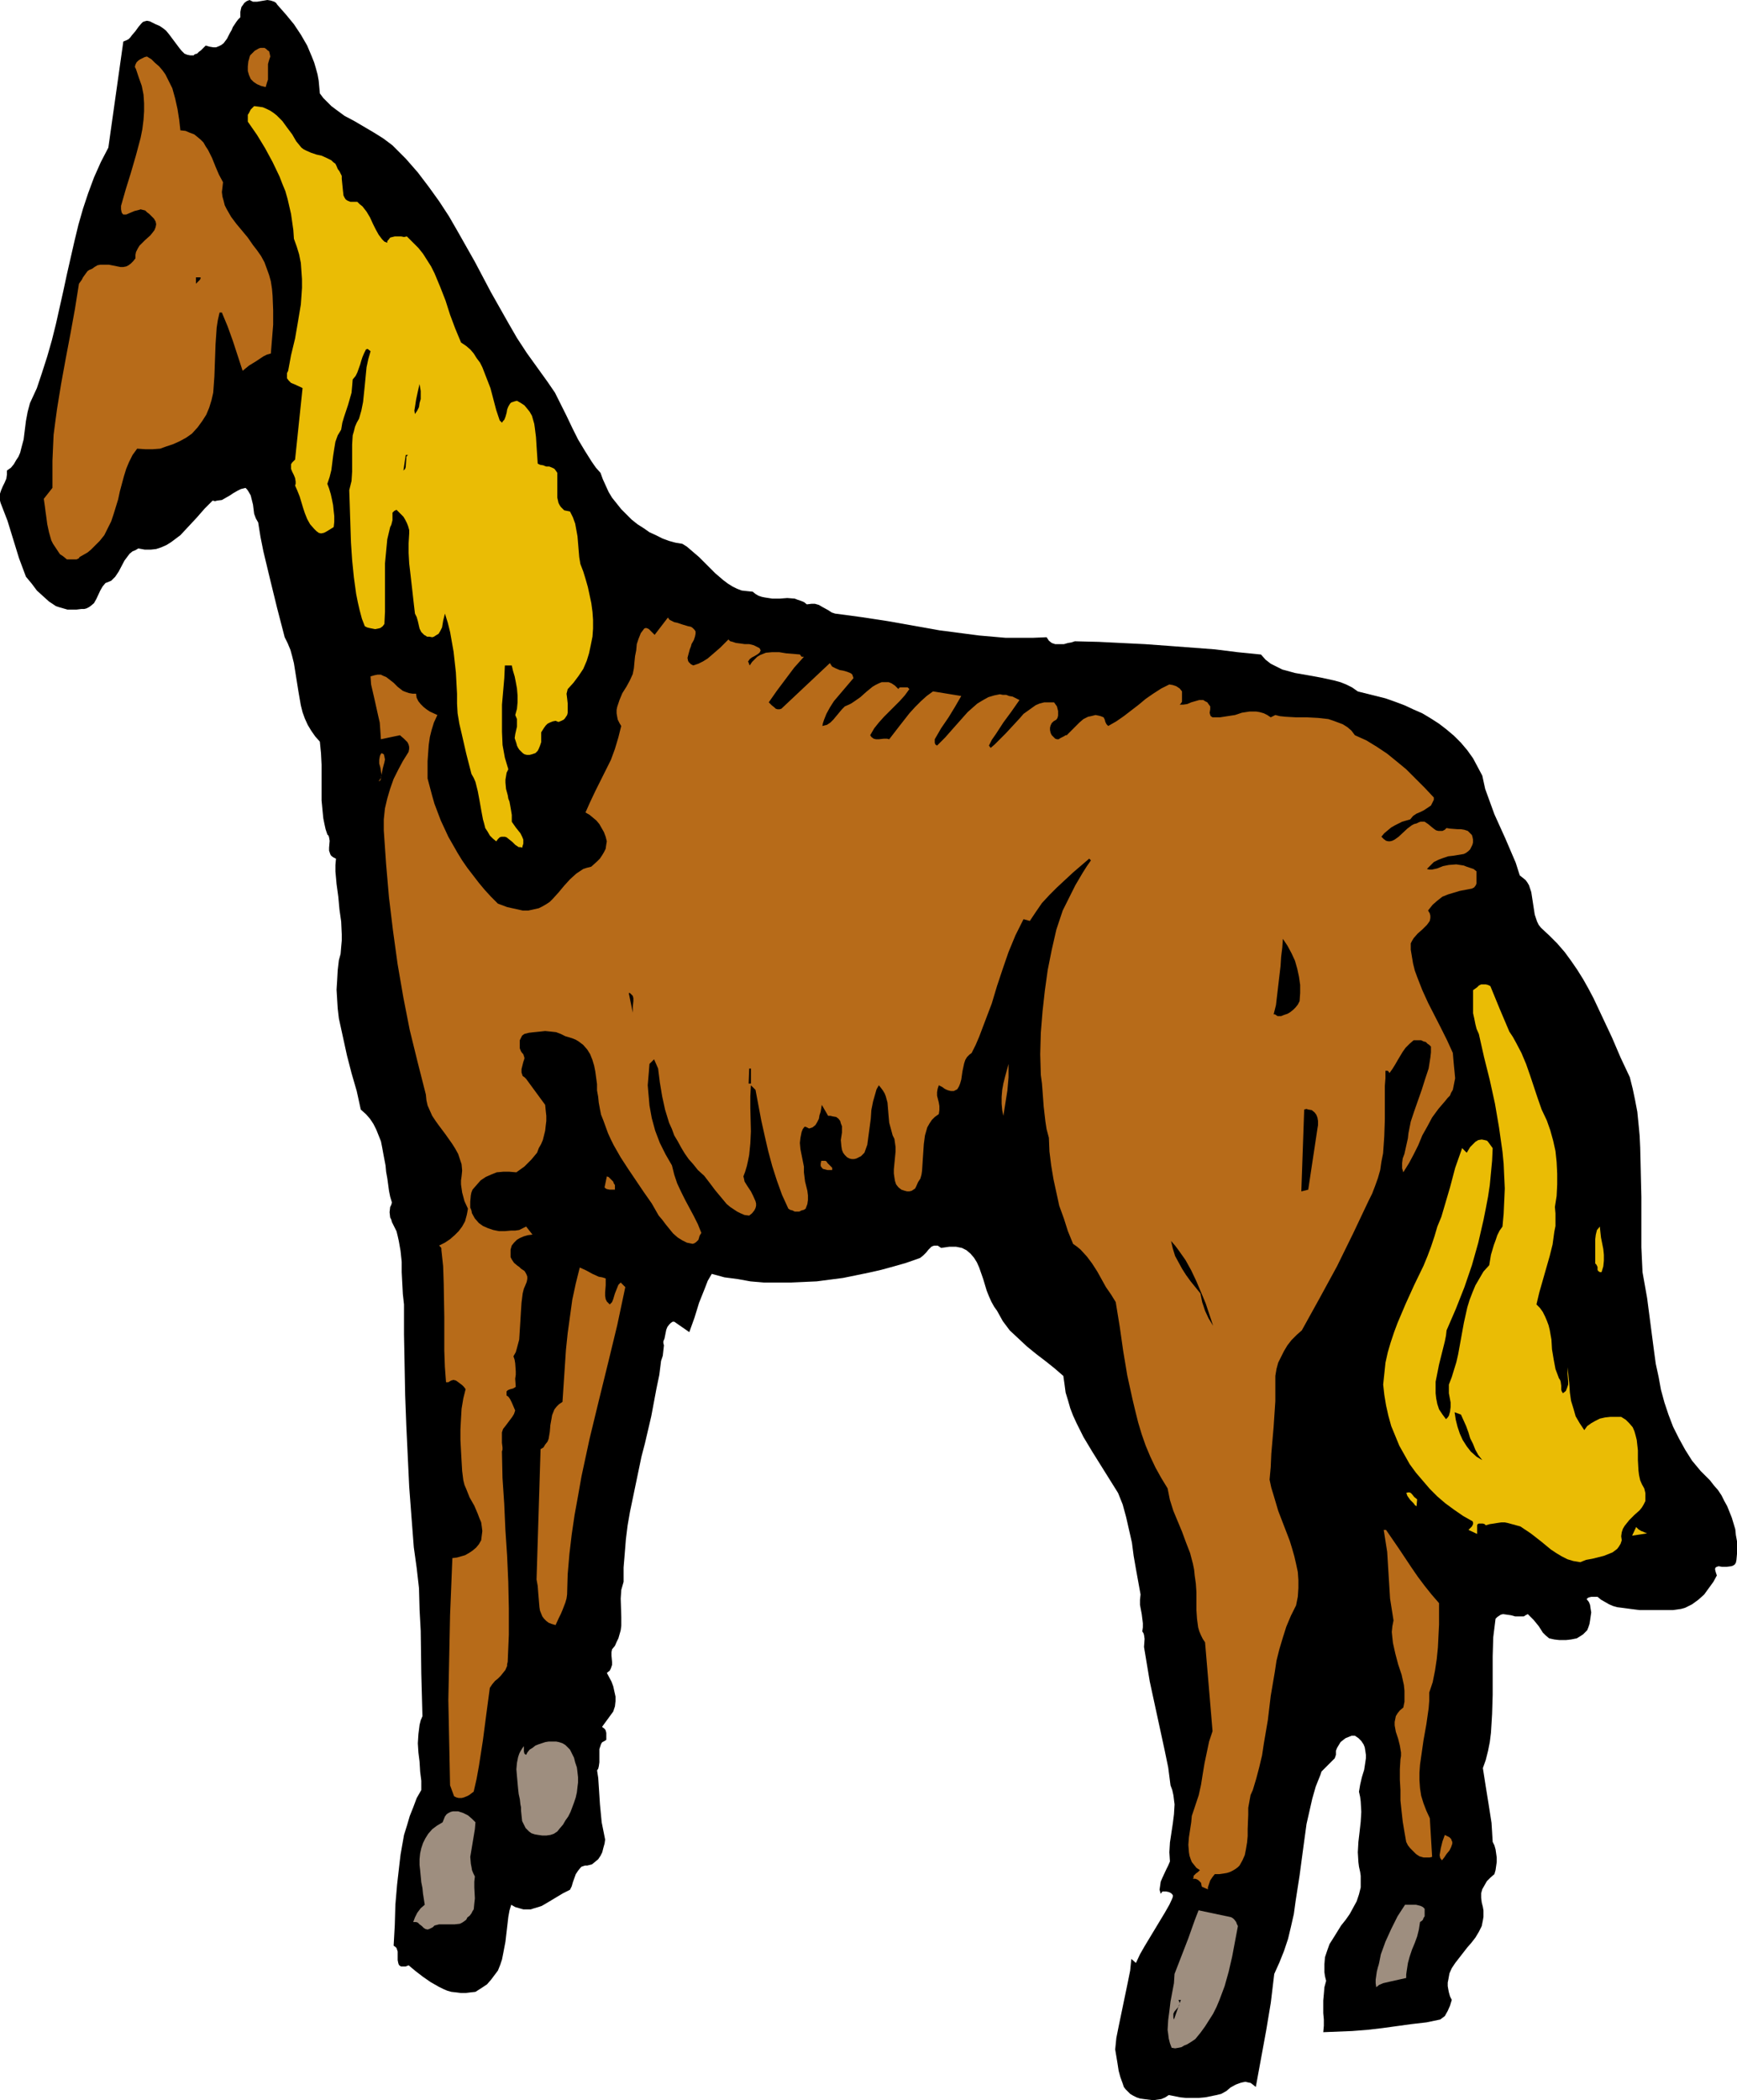<?xml version="1.0" encoding="UTF-8" standalone="no"?>
<svg
   version="1.0"
   width="128.843mm"
   height="155.711mm"
   id="svg31"
   sodipodi:docname="Horse 29.wmf"
   xmlns:inkscape="http://www.inkscape.org/namespaces/inkscape"
   xmlns:sodipodi="http://sodipodi.sourceforge.net/DTD/sodipodi-0.dtd"
   xmlns="http://www.w3.org/2000/svg"
   xmlns:svg="http://www.w3.org/2000/svg">
  <sodipodi:namedview
     id="namedview31"
     pagecolor="#ffffff"
     bordercolor="#000000"
     borderopacity="0.25"
     inkscape:showpageshadow="2"
     inkscape:pageopacity="0.0"
     inkscape:pagecheckerboard="0"
     inkscape:deskcolor="#d1d1d1"
     inkscape:document-units="mm" />
  <defs
     id="defs1">
    <pattern
       id="WMFhbasepattern"
       patternUnits="userSpaceOnUse"
       width="6"
       height="6"
       x="0"
       y="0" />
  </defs>
  <path
     style="fill:#000000;fill-opacity:1;fill-rule:evenodd;stroke:none"
     d="m 77.714,1.293 2.424,2.747 2.262,2.747 1.939,2.909 1.777,3.07 1.293,3.07 0.646,1.616 0.485,1.616 0.485,1.778 0.323,1.778 0.162,1.778 0.162,1.778 0.969,1.293 1.131,1.131 1.131,1.131 1.293,0.97 2.424,1.778 2.747,1.454 5.493,3.232 2.585,1.616 2.585,1.939 1.939,1.939 1.777,1.778 3.393,3.878 3.07,4.04 2.908,4.04 2.747,4.201 2.424,4.201 4.847,8.564 4.524,8.564 4.847,8.564 2.424,4.201 2.747,4.201 2.908,4.04 2.908,4.04 2.1,3.07 1.616,3.232 1.616,3.232 1.616,3.393 1.616,3.232 1.939,3.232 1.939,3.07 1.131,1.616 1.293,1.454 0.646,1.778 0.808,1.778 0.808,1.778 0.969,1.616 1.293,1.616 1.293,1.616 1.454,1.454 1.454,1.454 1.616,1.293 1.777,1.131 1.616,1.131 1.777,0.808 1.939,0.97 1.777,0.646 1.777,0.485 1.939,0.323 1.293,0.808 1.131,0.97 2.262,1.939 2.262,2.262 2.262,2.262 2.262,1.939 1.293,0.97 1.293,0.808 1.293,0.646 1.293,0.485 1.454,0.162 1.616,0.162 0.808,0.646 0.808,0.485 0.969,0.323 0.808,0.162 2.1,0.323 h 2.1 l 2.1,-0.162 2.1,0.162 0.808,0.323 0.969,0.323 0.808,0.323 0.808,0.646 1.293,-0.162 h 0.969 l 1.131,0.323 0.808,0.485 1.777,0.97 0.969,0.646 0.969,0.323 7.271,0.97 7.432,1.131 14.541,2.585 7.432,0.97 3.716,0.485 3.716,0.323 3.716,0.323 h 3.878 3.716 l 3.878,-0.162 0.323,0.485 0.323,0.485 0.808,0.646 0.969,0.323 h 1.131 1.293 l 1.131,-0.323 0.969,-0.162 0.969,-0.323 6.624,0.162 6.463,0.323 6.624,0.323 6.624,0.485 6.463,0.485 6.463,0.485 6.463,0.808 6.463,0.646 1.293,1.454 1.454,1.131 1.616,0.808 1.616,0.808 1.777,0.485 1.777,0.485 3.716,0.646 3.554,0.646 3.716,0.808 1.777,0.485 1.616,0.646 1.616,0.808 1.616,1.131 2.585,0.646 2.585,0.646 2.585,0.646 2.747,0.97 2.585,0.97 2.424,1.131 2.585,1.131 2.424,1.454 2.262,1.454 2.1,1.616 2.1,1.778 1.939,1.939 1.777,2.101 1.616,2.262 1.293,2.424 1.293,2.424 0.808,3.717 1.293,3.555 1.293,3.555 3.07,6.787 1.454,3.393 1.454,3.393 1.131,3.555 0.808,0.646 0.808,0.646 0.485,0.646 0.485,0.808 0.323,0.97 0.323,0.97 0.323,2.101 0.323,2.101 0.323,2.101 0.323,0.97 0.323,0.97 0.485,0.97 0.646,0.808 2.262,2.101 2.262,2.262 2.1,2.424 1.777,2.424 1.777,2.585 1.616,2.585 1.454,2.585 1.454,2.747 2.585,5.494 2.585,5.494 2.424,5.656 2.585,5.494 0.808,3.232 0.646,3.07 0.646,3.393 0.323,3.232 0.323,3.393 0.162,3.393 0.162,6.948 0.162,6.948 v 6.948 7.11 l 0.323,6.948 1.293,7.272 0.969,7.433 0.969,7.433 0.485,3.555 0.808,3.717 0.646,3.555 0.969,3.555 1.131,3.393 1.293,3.393 1.616,3.232 1.777,3.232 1.939,3.07 2.424,2.909 1.293,1.293 1.293,1.293 1.131,1.454 1.131,1.293 0.969,1.454 0.808,1.616 0.808,1.454 0.646,1.616 0.646,1.616 0.485,1.616 0.485,1.616 0.162,1.616 0.323,1.778 v 1.778 1.616 l -0.162,1.778 -0.162,0.808 -0.323,0.485 -0.485,0.323 -0.485,0.162 -1.293,0.162 h -1.293 l -0.969,-0.162 -0.485,0.162 -0.323,0.162 -0.162,0.323 v 0.323 l 0.162,0.646 0.323,0.97 -0.969,1.778 -1.293,1.778 -1.293,1.778 -1.616,1.454 -1.777,1.293 -0.969,0.485 -0.969,0.485 -1.131,0.323 -1.131,0.162 -1.131,0.162 h -1.293 -8.078 l -2.585,-0.323 -2.424,-0.323 -1.293,-0.162 -1.131,-0.323 -1.131,-0.485 -1.131,-0.646 -1.131,-0.646 -0.969,-0.808 h -1.777 l -0.646,0.162 -0.323,0.162 -0.323,0.323 0.646,0.808 0.323,0.808 0.162,1.131 0.162,0.97 -0.162,1.131 -0.162,1.131 -0.162,0.97 -0.323,0.97 -0.323,0.808 -0.646,0.646 -0.485,0.485 -0.485,0.323 -1.293,0.808 -1.616,0.323 -1.454,0.162 h -1.777 l -1.454,-0.162 -1.454,-0.323 -0.969,-0.808 -0.808,-0.808 -1.131,-1.778 -1.454,-1.778 -0.808,-0.808 -0.808,-0.808 -0.646,0.323 -0.485,0.323 h -1.131 -1.293 l -1.131,-0.323 -1.131,-0.162 -1.131,-0.162 -0.646,0.162 -0.485,0.323 -0.485,0.323 -0.485,0.485 -0.323,2.585 -0.323,2.585 -0.162,5.333 v 10.827 l -0.162,5.332 -0.162,2.747 -0.162,2.585 -0.323,2.585 -0.485,2.424 -0.646,2.585 -0.808,2.262 0.808,5.171 0.808,5.009 0.808,5.171 0.162,2.585 0.162,2.747 0.485,0.97 0.323,1.131 0.162,1.131 0.162,1.131 v 1.293 l -0.162,1.131 -0.162,1.131 -0.323,1.131 -1.131,0.97 -0.969,0.97 -0.646,1.131 -0.646,1.131 -0.323,1.131 v 1.293 l 0.162,1.293 0.323,1.293 0.162,0.97 v 0.97 0.808 l -0.162,0.97 -0.323,1.616 -0.808,1.616 -0.969,1.616 -1.131,1.454 -1.131,1.293 -1.131,1.454 -1.131,1.454 -1.131,1.454 -0.969,1.454 -0.646,1.454 -0.323,1.778 -0.162,0.808 v 0.97 l 0.162,0.97 0.162,0.808 0.323,1.131 0.485,0.97 -0.485,1.616 -0.646,1.454 -0.808,1.454 -0.646,0.485 -0.646,0.485 -3.878,0.808 -4.201,0.485 -8.24,1.131 -4.201,0.485 -4.201,0.323 -4.039,0.162 -4.039,0.162 0.162,-1.778 v -1.778 l -0.162,-1.778 v -3.555 l 0.162,-1.778 0.162,-1.939 0.485,-1.778 -0.323,-1.293 -0.162,-1.131 v -1.131 -1.131 l 0.162,-1.939 0.646,-1.939 0.646,-1.778 1.131,-1.778 2.1,-3.393 1.293,-1.616 1.131,-1.616 0.969,-1.778 0.969,-1.778 0.646,-1.939 0.485,-1.939 v -0.97 -1.131 -1.131 l -0.162,-1.131 -0.323,-1.454 -0.162,-1.293 -0.162,-2.747 0.162,-2.909 0.323,-2.747 0.323,-2.909 0.162,-2.747 -0.162,-2.909 -0.162,-1.293 -0.323,-1.454 0.162,-0.97 0.162,-0.97 0.485,-2.101 0.646,-2.101 0.323,-2.101 0.162,-1.131 v -0.97 l -0.162,-1.131 -0.162,-0.97 -0.323,-0.808 -0.646,-0.97 -0.808,-0.808 -0.969,-0.646 h -0.969 l -0.808,0.323 -0.808,0.323 -0.646,0.485 -0.808,0.646 -0.485,0.808 -0.485,0.808 -0.323,0.808 v 0.485 0.646 l -0.323,0.97 -0.646,0.646 -0.808,0.808 -0.808,0.808 -0.646,0.646 -0.808,0.808 -0.323,0.97 -1.293,3.232 -0.969,3.393 -0.808,3.555 -0.808,3.555 -0.969,7.11 -0.969,7.272 -1.131,7.272 -0.485,3.555 -0.808,3.555 -0.808,3.393 -1.131,3.393 -1.293,3.232 -1.454,3.232 -0.485,4.04 -0.485,4.04 -1.293,7.756 -1.454,7.918 -1.454,7.918 -0.808,-0.646 -0.646,-0.485 -0.808,-0.162 -0.646,-0.162 -0.808,0.162 -0.646,0.162 -1.293,0.485 -1.454,0.808 -1.131,0.97 -1.454,0.808 -0.646,0.162 -0.646,0.162 -1.616,0.323 -1.616,0.323 -1.777,0.162 h -3.554 l -1.616,-0.162 -1.616,-0.323 -1.616,-0.323 -0.969,0.646 -1.131,0.485 -1.131,0.162 -1.131,0.162 -1.293,-0.162 -1.293,-0.162 -1.131,-0.162 -0.969,-0.323 -0.969,-0.485 -0.808,-0.485 -0.646,-0.646 -0.646,-0.646 -0.485,-0.646 -0.323,-0.97 -0.646,-1.778 -0.485,-1.778 -0.323,-2.101 -0.646,-3.878 0.323,-3.232 0.646,-3.232 2.585,-12.443 0.646,-3.232 0.323,-3.232 1.293,1.131 1.131,-2.424 1.293,-2.262 5.655,-9.372 1.293,-2.262 1.131,-2.424 -0.323,-0.485 -0.323,-0.323 -0.646,-0.323 -0.808,-0.162 h -0.969 l -0.485,0.646 -0.323,-1.131 0.162,-1.131 0.162,-1.131 0.485,-1.131 1.131,-2.424 0.485,-0.97 0.485,-1.131 -0.162,-2.585 0.162,-2.747 0.808,-5.332 0.323,-2.585 0.162,-2.747 -0.162,-1.293 -0.162,-1.293 -0.323,-1.454 -0.485,-1.293 -0.646,-5.009 -0.969,-4.686 -2.1,-9.695 -2.1,-9.695 -0.808,-4.848 -0.808,-4.848 0.162,-2.262 -0.162,-1.131 -0.162,-0.485 -0.323,-0.485 0.162,-1.131 V 454.879 l -0.323,-2.585 -0.485,-2.585 v -1.454 l 0.162,-1.454 -0.646,-3.555 -0.646,-3.555 -0.646,-3.717 -0.485,-3.717 -0.808,-3.555 -0.808,-3.555 -0.969,-3.555 -1.293,-3.232 -2.424,-3.878 -2.424,-3.878 -2.424,-3.878 -2.424,-4.04 -1.939,-3.878 -0.969,-2.101 -0.808,-2.101 -0.646,-2.262 -0.646,-2.101 -0.323,-2.424 -0.323,-2.262 -2.424,-2.101 -2.424,-1.939 -2.747,-2.101 -2.585,-2.101 -2.424,-2.262 -2.424,-2.262 -0.969,-1.293 -0.969,-1.293 -0.808,-1.454 -0.808,-1.454 -0.808,-1.131 -0.808,-1.454 -0.646,-1.454 -0.646,-1.616 -0.969,-3.232 -1.131,-3.232 -0.646,-1.454 -0.808,-1.293 -0.969,-1.131 -1.131,-0.97 -0.646,-0.323 -0.646,-0.323 -0.808,-0.162 -0.808,-0.162 h -0.969 -0.969 l -1.131,0.162 -1.131,0.162 -0.485,-0.323 -0.485,-0.323 h -0.485 -0.485 l -0.485,0.162 -0.323,0.162 -0.808,0.808 -0.646,0.808 -0.808,0.808 -0.808,0.646 -0.323,0.162 -0.485,0.162 -3.231,1.131 -3.393,0.97 -3.554,0.97 -3.555,0.808 -7.109,1.454 -3.716,0.485 -3.716,0.485 -3.716,0.162 -3.716,0.162 h -3.716 -3.716 l -3.716,-0.323 -3.555,-0.646 -3.716,-0.485 -3.554,-0.97 -1.131,1.939 -0.808,2.101 -1.616,4.04 -1.293,4.201 -1.454,4.04 -4.201,-2.909 h -0.485 l -0.485,0.323 -0.485,0.485 -0.485,0.646 -0.323,0.808 -0.162,0.808 -0.323,1.616 -0.323,0.808 v 0.485 l 0.162,0.646 -0.162,1.454 -0.162,1.454 -0.485,1.454 -0.485,3.878 -0.808,3.878 -1.454,7.756 -1.777,7.595 -0.969,3.717 -0.808,3.878 -1.616,7.756 -0.808,3.878 -0.646,3.717 -0.485,3.878 -0.323,4.04 -0.323,3.878 v 4.04 l -0.323,1.131 -0.323,1.131 -0.162,2.424 0.162,5.171 v 2.424 l -0.162,1.293 -0.323,1.131 -0.323,1.131 -0.485,0.97 -0.485,1.131 -0.808,0.97 -0.162,0.808 v 0.97 l 0.162,1.778 v 0.808 l -0.323,0.97 -0.323,0.646 -0.808,0.646 1.293,2.424 0.485,1.293 0.323,1.454 0.323,1.454 v 1.293 l -0.162,1.454 -0.485,1.454 -3.07,4.201 v 0.162 l 0.485,0.323 0.323,0.323 0.162,0.323 0.162,0.646 v 0.97 0.97 l -0.485,0.323 -0.646,0.323 -0.323,0.485 -0.162,0.485 -0.323,0.97 v 1.293 1.293 1.131 l -0.162,1.131 -0.162,0.646 -0.323,0.485 0.323,2.101 0.162,2.424 0.323,5.009 0.485,5.009 0.485,2.424 0.485,2.424 -0.162,1.131 -0.323,1.131 -0.323,1.293 -0.485,0.97 -0.646,0.97 -0.969,0.808 -0.808,0.646 -1.293,0.323 h -0.646 l -0.485,0.162 -0.485,0.162 -0.323,0.323 -0.646,0.808 -0.646,0.97 -0.808,2.262 -0.323,1.131 -0.485,0.97 -1.939,0.97 -4.039,2.424 -1.939,1.131 -0.969,0.323 -1.131,0.323 -0.969,0.323 h -1.131 -0.969 l -1.131,-0.323 -1.131,-0.323 -1.131,-0.646 -0.485,1.616 -0.323,1.778 -0.808,6.948 -0.646,3.393 -0.323,1.616 -0.485,1.454 -0.646,1.616 -0.969,1.293 -0.969,1.293 -1.131,1.293 -1.454,0.97 -1.777,1.131 -1.454,0.162 -1.293,0.162 h -1.293 l -1.293,-0.162 -1.454,-0.162 -1.131,-0.323 -1.131,-0.485 -1.293,-0.646 -2.262,-1.293 -2.1,-1.454 -2.1,-1.616 -1.939,-1.616 -0.808,0.323 h -0.808 -0.485 l -0.323,-0.162 -0.323,-0.323 -0.162,-0.485 -0.162,-0.808 v -1.293 -1.131 l -0.162,-0.485 -0.162,-0.485 -0.323,-0.323 -0.485,-0.323 0.323,-5.817 0.162,-5.656 0.485,-5.656 0.646,-5.656 0.323,-2.747 0.485,-2.747 0.485,-2.747 0.808,-2.585 0.808,-2.747 0.969,-2.424 0.969,-2.585 1.293,-2.262 v -2.585 l -0.323,-2.585 -0.162,-2.747 -0.323,-2.585 -0.162,-2.585 0.162,-2.585 0.162,-1.293 0.162,-1.293 0.323,-1.293 0.485,-1.131 -0.162,-5.979 -0.162,-5.979 -0.162,-11.958 -0.323,-5.979 -0.162,-5.979 -0.646,-5.656 -0.808,-5.817 -0.646,-8.403 -0.646,-8.564 -0.808,-17.129 -0.323,-8.564 -0.162,-8.564 -0.162,-8.403 v -8.403 l -0.323,-2.909 -0.162,-3.07 -0.162,-3.07 v -2.909 l -0.323,-3.07 -0.485,-2.747 -0.323,-1.454 -0.323,-1.293 -0.646,-1.293 -0.646,-1.293 -0.162,-0.646 -0.323,-0.646 -0.162,-1.454 0.162,-1.454 0.323,-0.646 0.162,-0.646 -0.485,-1.616 -0.323,-1.616 -0.485,-3.555 -0.323,-1.778 -0.162,-1.778 -0.646,-3.393 -0.323,-1.778 -0.323,-1.616 -0.646,-1.616 -0.646,-1.616 -0.808,-1.616 -0.969,-1.454 -1.131,-1.293 -1.454,-1.293 -1.131,-5.171 -1.454,-5.009 -1.293,-5.009 -1.131,-5.171 -1.131,-5.171 -0.323,-2.747 -0.162,-2.585 -0.162,-2.747 0.162,-2.585 0.162,-2.909 0.323,-2.747 0.485,-1.778 0.162,-1.939 0.162,-1.778 v -1.778 l -0.162,-3.555 -0.485,-3.393 -0.162,-1.778 -0.162,-1.778 -0.485,-3.555 -0.323,-3.555 v -1.778 l 0.162,-1.778 -0.646,-0.323 -0.485,-0.323 -0.323,-0.323 -0.162,-0.323 -0.323,-0.97 v -0.808 l 0.162,-1.939 -0.162,-0.97 -0.162,-0.485 -0.323,-0.323 -0.485,-1.454 -0.323,-1.454 -0.323,-1.616 -0.162,-1.616 -0.323,-3.393 v -3.232 -3.393 -3.393 l -0.162,-3.232 -0.323,-3.232 -1.293,-1.454 -1.131,-1.616 -0.969,-1.616 -0.808,-1.778 -0.646,-1.778 -0.485,-1.939 -0.646,-3.717 -0.646,-4.04 -0.646,-4.04 -0.485,-1.939 -0.485,-1.778 -0.808,-1.939 -0.808,-1.616 -2.1,-8.08 -1.939,-7.918 -1.939,-8.08 -0.808,-4.04 -0.646,-4.04 -0.646,-1.131 -0.485,-1.293 -0.323,-2.585 -0.323,-1.293 -0.323,-1.293 -0.646,-1.131 -0.323,-0.485 -0.485,-0.485 -1.293,0.323 -0.969,0.485 -1.131,0.646 -0.969,0.646 -1.131,0.646 -1.131,0.646 -1.293,0.162 -0.646,0.162 -0.646,-0.162 -2.262,2.262 -2.262,2.585 -2.262,2.424 -2.262,2.424 -1.293,0.97 -1.293,0.97 -1.293,0.808 -1.454,0.646 -1.454,0.485 -1.454,0.162 h -1.777 l -1.777,-0.323 -0.808,0.485 -0.808,0.323 -0.808,0.646 -0.485,0.646 -0.969,1.293 -1.616,3.07 -0.969,1.454 -0.485,0.485 -0.646,0.646 -0.808,0.323 -0.808,0.323 -0.808,0.97 -0.646,1.131 -1.131,2.424 -0.646,1.131 -0.969,0.808 -0.485,0.323 -0.646,0.323 -0.646,0.162 h -0.808 l -1.293,0.162 h -1.454 -1.131 l -1.131,-0.323 -1.131,-0.323 -0.969,-0.323 -0.969,-0.646 -0.969,-0.646 -1.616,-1.454 -1.777,-1.616 -1.454,-1.939 -1.616,-1.939 L 5.332,156.42 2.1,145.917 0.162,140.907 0,140.261 v -0.646 -1.293 l 0.323,-0.97 0.485,-1.131 0.485,-0.97 0.485,-1.131 0.162,-1.131 v -1.131 l 1.131,-0.808 0.808,-0.97 0.646,-1.131 0.646,-0.97 0.485,-1.131 0.323,-1.293 0.646,-2.424 0.323,-2.585 0.323,-2.585 0.485,-2.585 0.646,-2.424 1.939,-4.201 1.454,-4.363 1.454,-4.525 1.293,-4.525 1.131,-4.525 2.1,-9.372 0.969,-4.525 2.1,-9.211 1.131,-4.686 1.293,-4.525 1.454,-4.363 1.616,-4.363 1.939,-4.363 2.1,-4.04 2.1,-14.866 2.1,-14.866 0.808,-0.323 0.646,-0.323 0.485,-0.485 0.485,-0.646 0.969,-1.131 0.808,-1.131 0.808,-0.97 0.485,-0.485 0.485,-0.162 0.646,-0.162 0.808,0.162 0.646,0.323 0.969,0.485 1.131,0.485 0.969,0.646 0.808,0.646 0.808,0.97 1.454,1.939 1.454,1.939 0.646,0.808 0.808,0.808 0.808,0.323 0.808,0.162 h 0.969 l 0.323,-0.323 0.646,-0.162 0.485,-0.485 0.646,-0.485 0.646,-0.646 0.646,-0.646 1.131,0.323 0.969,0.162 h 0.808 l 0.808,-0.323 0.646,-0.323 0.646,-0.485 0.485,-0.646 0.485,-0.646 L 64.466,9.211 64.95,8.403 65.274,7.595 66.243,6.14 66.728,5.494 67.374,4.848 V 4.04 3.393 L 67.536,2.585 67.697,1.939 68.182,1.293 68.505,0.808 69.151,0.323 69.959,0 l 0.969,0.485 h 1.131 L 73.998,0.162 74.968,0 l 0.969,0.162 0.969,0.323 0.485,0.323 z"
     id="path1" />
  <path
     style="fill:#b76b19;fill-opacity:1;fill-rule:evenodd;stroke:none"
     d="m 75.776,15.836 -0.323,0.97 -0.323,1.131 v 4.363 l -0.323,0.97 -0.323,1.131 -1.293,-0.323 -1.131,-0.485 -0.969,-0.646 -0.808,-0.808 -0.485,-1.131 -0.323,-1.131 v -1.293 l 0.162,-1.454 0.162,-0.485 0.162,-0.646 0.162,-0.485 0.485,-0.485 0.808,-0.808 1.131,-0.646 0.485,-0.162 h 0.646 0.485 l 0.485,0.323 0.323,0.323 0.485,0.323 0.162,0.646 z"
     id="path2" />
  <path
     style="fill:#b76b19;fill-opacity:1;fill-rule:evenodd;stroke:none"
     d="m 50.571,36.52 1.454,0.162 1.131,0.485 1.293,0.485 0.808,0.646 0.969,0.808 0.808,0.808 0.646,1.131 0.646,0.97 1.131,2.262 0.969,2.424 0.969,2.262 1.131,2.101 -0.162,1.454 -0.162,1.293 0.162,1.293 0.323,1.131 0.323,1.293 0.485,0.97 1.293,2.262 1.454,1.939 3.231,3.878 1.454,2.101 1.131,1.454 1.131,1.616 0.969,1.778 0.646,1.778 0.646,1.778 0.485,1.778 0.323,2.101 0.162,1.939 0.162,4.04 V 90.976 l -0.323,4.04 -0.323,4.04 -1.131,0.323 -0.969,0.485 -1.939,1.293 -2.1,1.293 -1.777,1.454 -2.747,-8.403 -1.454,-4.04 -1.616,-3.878 h -0.646 l -0.485,2.101 -0.323,2.101 -0.323,4.686 -0.162,4.525 -0.162,4.525 -0.162,2.262 -0.162,2.262 -0.485,2.101 -0.646,2.101 -0.808,1.939 -1.131,1.778 -1.293,1.778 -1.616,1.778 -1.616,1.131 -1.777,0.97 -1.777,0.808 -1.939,0.646 -1.777,0.646 -2.1,0.162 h -2.1 l -2.262,-0.162 -1.293,1.778 -0.969,1.939 -0.808,1.939 -0.646,2.101 -1.131,4.201 -0.485,2.262 -0.646,2.101 -0.646,2.101 -0.646,1.939 -0.969,1.939 -0.969,1.939 -1.293,1.616 -1.616,1.616 -0.808,0.808 -0.969,0.808 -1.131,0.646 -1.131,0.646 -0.162,0.323 -0.323,0.162 -0.323,0.162 h -0.485 -1.293 -0.969 l -0.969,-0.808 -0.969,-0.646 -0.646,-0.97 -0.646,-0.97 -0.646,-0.97 -0.485,-0.97 -0.646,-2.262 -0.485,-2.262 -0.323,-2.424 -0.162,-1.131 -0.162,-1.293 -0.323,-2.262 2.424,-3.07 v -3.878 -3.717 l 0.162,-3.717 0.162,-3.555 0.485,-3.717 0.485,-3.555 1.131,-6.948 1.293,-7.11 0.646,-3.393 0.646,-3.393 1.293,-7.11 1.131,-7.11 0.808,-1.131 0.323,-0.646 0.808,-1.131 0.485,-0.646 0.485,-0.323 0.808,-0.323 0.646,-0.485 0.808,-0.485 0.808,-0.162 h 0.808 1.616 l 1.616,0.323 1.616,0.323 h 0.808 l 0.808,-0.162 0.646,-0.323 0.646,-0.485 0.646,-0.646 0.646,-0.808 v -0.97 l 0.162,-0.808 0.485,-0.97 0.485,-0.808 1.454,-1.454 1.616,-1.454 0.646,-0.808 0.485,-0.646 0.323,-0.808 0.162,-0.808 -0.162,-0.808 -0.485,-0.808 -0.323,-0.323 -0.485,-0.485 -0.485,-0.485 -0.646,-0.485 -0.485,-0.485 -0.646,-0.162 -0.646,-0.162 -0.485,0.162 -1.293,0.323 -1.131,0.485 -1.131,0.485 H 35.06 34.576 L 34.252,59.789 34.091,59.466 33.929,58.658 v -0.97 l 1.293,-4.525 1.454,-4.686 1.454,-5.009 1.293,-4.848 0.485,-2.424 0.323,-2.585 0.162,-2.424 V 28.925 l -0.162,-2.424 -0.485,-2.424 -0.808,-2.262 -0.808,-2.424 -0.323,-0.646 0.162,-0.646 0.323,-0.646 0.485,-0.485 0.485,-0.323 0.646,-0.323 0.646,-0.323 0.646,-0.162 1.293,0.808 0.969,0.97 1.131,0.97 0.969,1.131 0.808,1.131 0.646,1.293 0.646,1.293 0.646,1.293 0.808,2.909 0.646,2.909 0.485,3.07 0.323,2.909 z"
     id="path3" />
  <path
     style="fill:#eabc05;fill-opacity:1;fill-rule:evenodd;stroke:none"
     d="m 84.5,41.367 0.646,0.485 0.646,0.323 1.454,0.646 1.454,0.485 1.454,0.323 1.454,0.646 1.293,0.646 0.485,0.485 0.646,0.485 0.323,0.646 0.323,0.808 0.485,0.646 0.323,0.646 0.323,0.646 v 0.808 l 0.162,1.616 0.162,1.616 0.162,1.454 0.323,0.646 0.323,0.485 0.485,0.323 0.808,0.323 h 0.808 1.131 l 0.646,0.646 0.808,0.646 1.131,1.454 0.969,1.616 0.808,1.778 0.808,1.616 0.808,1.454 0.969,1.293 0.646,0.646 0.808,0.323 v -0.485 l 0.323,-0.323 0.485,-0.646 0.646,-0.162 0.646,-0.162 h 1.777 l 0.808,0.162 0.808,-0.162 1.616,1.616 1.616,1.616 1.293,1.616 1.131,1.778 1.131,1.778 0.969,1.939 1.616,3.878 1.454,3.717 1.293,4.04 1.454,3.878 1.616,3.878 1.454,0.97 1.131,0.97 0.969,1.131 0.808,1.293 0.969,1.293 0.646,1.293 1.131,2.909 1.131,2.909 0.808,3.07 0.808,3.07 0.969,2.909 0.646,0.646 0.323,-0.485 0.323,-0.323 0.323,-0.808 0.323,-1.131 0.162,-0.97 0.323,-0.808 0.485,-0.808 0.323,-0.323 0.485,-0.162 0.485,-0.162 0.646,-0.162 1.131,0.646 0.969,0.646 0.808,0.97 0.646,0.808 0.646,1.131 0.323,1.131 0.323,1.131 0.162,1.131 0.323,2.585 0.162,2.585 0.162,2.424 0.162,2.424 0.646,0.323 0.969,0.162 0.323,0.162 0.485,0.162 h 0.808 l 0.808,0.323 0.646,0.323 0.485,0.646 0.323,0.485 v 0.485 1.616 3.232 1.616 l 0.323,1.454 0.323,0.646 0.323,0.485 0.485,0.485 0.485,0.485 0.808,0.162 0.808,0.162 0.808,1.616 0.646,1.778 0.323,1.778 0.323,1.778 0.162,1.939 0.162,1.939 0.162,1.939 0.323,1.939 0.808,2.101 0.646,2.101 0.646,2.262 0.485,2.262 0.485,2.262 0.323,2.424 0.162,2.262 v 2.424 l -0.162,2.262 -0.485,2.424 -0.485,2.262 -0.646,2.101 -0.969,2.262 -1.293,1.939 -1.454,1.939 -1.616,1.778 -0.323,1.293 0.162,1.293 0.162,1.454 v 1.293 1.293 l -0.162,0.646 -0.323,0.485 -0.323,0.485 -0.323,0.323 -0.646,0.323 -0.808,0.323 -0.808,-0.323 -0.808,0.162 -0.808,0.323 -0.646,0.323 -0.485,0.485 -0.485,0.646 -0.808,1.293 v 1.939 0.808 l -0.323,0.97 -0.323,0.808 -0.323,0.646 -0.646,0.646 -0.969,0.323 -0.646,0.162 h -0.808 l -0.646,-0.162 -0.485,-0.323 -0.485,-0.485 -0.485,-0.485 -0.323,-0.485 -0.323,-0.646 -0.162,-0.646 -0.162,-0.485 -0.323,-0.97 0.162,-1.131 0.485,-2.101 v -0.97 -1.131 l -0.485,-1.131 0.485,-1.778 0.162,-1.778 v -1.939 l -0.162,-1.939 -0.323,-1.778 -0.323,-1.616 -0.485,-1.616 -0.323,-1.454 h -1.939 l -0.162,3.555 -0.646,7.433 v 3.878 3.717 l 0.162,3.717 0.323,1.778 0.323,1.778 0.485,1.616 0.485,1.616 -0.485,0.97 -0.162,0.97 -0.162,0.97 v 0.808 l 0.162,1.778 0.485,1.778 0.162,0.97 0.323,0.808 0.323,1.778 0.323,1.939 v 1.939 l 1.131,1.616 1.293,1.616 0.485,0.97 0.323,0.808 v 1.131 l -0.162,0.485 -0.162,0.646 -0.485,-0.162 h -0.485 l -0.969,-0.646 -0.808,-0.808 -0.808,-0.646 -0.808,-0.646 -0.485,-0.162 h -0.485 -0.485 l -0.485,0.162 -0.485,0.485 -0.485,0.646 -0.969,-0.808 -0.808,-0.808 -0.646,-1.131 -0.646,-0.97 -0.323,-1.293 -0.323,-1.131 -0.485,-2.585 -0.485,-2.747 -0.485,-2.585 -0.323,-1.293 -0.323,-1.293 -0.485,-1.131 -0.646,-1.131 -1.454,-5.656 -1.293,-5.656 -0.646,-2.747 -0.485,-2.909 -0.162,-2.747 v -2.747 l -0.323,-5.979 -0.323,-2.909 -0.323,-2.909 -0.485,-2.747 -0.485,-2.747 -0.646,-2.585 -0.808,-2.585 -0.485,1.939 -0.323,1.939 -0.485,0.97 -0.485,0.808 -0.808,0.485 -0.485,0.323 -0.485,0.162 -0.808,-0.162 h -0.646 l -0.485,-0.323 -0.323,-0.162 -0.808,-0.808 -0.485,-0.97 -0.485,-2.101 -0.323,-1.131 -0.485,-0.97 -0.323,-2.747 -0.323,-2.909 -0.646,-5.656 -0.323,-2.747 -0.162,-2.909 v -2.747 l 0.162,-2.747 v -0.97 l -0.323,-1.131 -0.323,-0.808 -0.485,-0.97 -0.485,-0.808 -0.646,-0.646 -1.293,-1.293 -0.323,0.162 -0.323,0.162 -0.485,0.485 v 0.646 1.454 l -0.162,0.646 -0.162,0.646 -0.323,0.646 -0.808,3.393 -0.323,3.393 -0.323,3.393 v 3.393 3.393 3.393 3.393 l -0.162,3.393 -0.485,0.646 -0.646,0.485 -0.646,0.162 -0.808,0.162 -0.808,-0.162 -0.808,-0.162 -0.646,-0.162 -0.646,-0.323 -0.808,-2.101 -0.646,-2.424 -0.485,-2.101 -0.485,-2.424 -0.646,-4.686 -0.485,-4.848 -0.323,-4.848 -0.162,-4.848 -0.162,-5.009 -0.162,-4.848 0.323,-1.293 0.323,-1.293 0.162,-2.585 v -5.171 -2.424 l 0.162,-2.585 0.323,-1.131 0.323,-1.293 0.485,-1.131 0.646,-1.131 0.646,-2.262 0.485,-2.424 0.485,-4.686 0.485,-5.009 0.485,-2.262 0.646,-2.262 -0.646,-0.485 -0.162,-0.162 -0.485,0.162 -0.485,0.97 -0.485,1.131 -0.323,0.97 -0.323,1.131 -0.808,2.262 -0.485,0.97 -0.808,0.97 -0.162,1.939 -0.162,1.778 -0.969,3.393 -1.131,3.393 -0.485,1.616 -0.323,1.939 -0.485,0.808 -0.485,0.808 -0.646,1.778 -0.323,1.939 -0.323,2.101 -0.485,3.878 -0.485,1.939 -0.646,1.939 0.485,1.293 0.485,1.616 0.323,1.454 0.323,1.616 0.162,1.616 0.162,1.454 v 1.616 l -0.162,1.454 -1.293,0.808 -0.808,0.485 -0.646,0.323 -0.808,0.162 -0.646,-0.162 -0.646,-0.485 -0.323,-0.323 -0.323,-0.323 -1.131,-1.293 -0.808,-1.454 -0.646,-1.616 -0.485,-1.454 -0.485,-1.616 -0.485,-1.616 -0.646,-1.616 -0.646,-1.454 0.162,-0.485 v -0.646 l -0.162,-0.97 -0.323,-0.808 -0.485,-0.97 -0.323,-0.808 v -0.97 -0.323 l 0.323,-0.485 0.323,-0.323 0.485,-0.485 2.1,-20.037 -0.646,-0.323 -1.777,-0.808 -0.808,-0.323 -0.646,-0.646 -0.485,-0.646 v -0.485 -0.485 -0.485 l 0.323,-0.646 0.808,-4.363 1.131,-4.686 0.808,-4.686 0.808,-4.848 0.162,-2.262 0.162,-2.424 V 78.21 L 84.5,75.948 84.339,73.686 83.854,71.262 83.208,69.161 82.4,66.899 82.238,64.475 81.915,62.213 81.592,59.95 81.107,57.85 80.623,55.749 79.976,53.487 l -0.808,-1.939 -0.808,-2.101 -1.939,-4.04 -2.1,-3.878 -2.262,-3.717 -2.585,-3.717 v -0.646 -0.646 -0.646 l 0.323,-0.485 0.485,-0.97 0.969,-0.97 1.293,0.162 1.131,0.162 1.131,0.485 0.969,0.485 0.969,0.646 0.808,0.646 1.616,1.616 1.293,1.778 1.454,1.939 1.131,1.939 z"
     id="path4" />
  <path
     style="fill:#000000;fill-opacity:1;fill-rule:evenodd;stroke:none"
     d="m 56.226,77.725 v 0.323 l -0.162,0.323 -0.323,0.323 -0.485,0.485 -0.323,0.323 v -1.778 z"
     id="path5" />
  <path
     style="fill:#000000;fill-opacity:1;fill-rule:evenodd;stroke:none"
     d="m 116.329,116.022 -0.162,-0.97 0.162,-0.97 0.323,-2.101 0.485,-2.262 0.485,-2.101 0.162,0.97 0.162,0.97 v 1.131 1.131 l -0.323,1.131 -0.162,1.131 -0.485,0.97 z"
     id="path6" />
  <path
     style="fill:#000000;fill-opacity:1;fill-rule:evenodd;stroke:none"
     d="m 114.39,127.495 -0.485,0.485 v 0.485 l -0.162,2.424 -0.162,0.485 -0.485,0.485 0.646,-4.363 z"
     id="path7" />
  <path
     style="fill:#9e8e7f;fill-opacity:1;fill-rule:evenodd;stroke:none"
     d="m 336.87,532.928 2.1,0.323 v 0 0.808 0.485 l 0.323,0.323 0.969,0.646 1.131,0.485 1.131,0.323 1.131,0.323 1.131,0.323 0.969,0.646 0.323,0.323 0.485,0.646 0.162,0.485 0.323,0.646 -1.616,8.564 -0.969,4.201 -1.131,4.04 -1.454,3.878 -0.808,1.939 -0.969,1.939 -1.131,1.778 -1.131,1.778 -1.293,1.778 -1.454,1.778 -1.454,0.97 -0.808,0.485 -0.808,0.323 -0.808,0.485 -0.808,0.162 -0.969,0.162 -0.969,-0.162 -0.485,-1.293 -0.323,-1.293 -0.162,-1.293 -0.162,-1.131 0.162,-2.747 0.323,-2.424 0.323,-2.747 0.485,-2.585 0.485,-2.585 0.162,-2.585 3.878,-10.019 1.777,-5.009 1.939,-5.009 z"
     id="path8" />
  <path
     style="fill:#b76b19;fill-opacity:1;fill-rule:evenodd;stroke:none"
     d="m 338.97,533.251 -2.1,-0.323 -0.162,-0.808 0.162,-0.97 v -0.97 l 0.162,-0.97 -0.162,-0.808 -0.162,-0.808 -0.323,-0.323 -0.323,-0.323 -0.485,-0.323 -0.485,-0.162 h -0.646 l 0.162,-0.323 v -0.485 l 0.646,-0.646 0.646,-0.485 0.485,-0.485 -0.969,-0.646 -0.646,-0.808 -0.646,-0.808 -0.323,-0.808 -0.323,-0.97 -0.162,-0.97 -0.162,-2.101 0.162,-2.101 0.323,-2.101 0.323,-2.101 0.162,-1.778 0.969,-2.909 0.969,-2.909 0.646,-2.909 0.485,-3.07 0.485,-2.909 0.646,-3.07 0.646,-3.07 0.969,-2.909 -2.1,-24.885 -0.646,-0.97 -0.485,-0.97 -0.485,-1.131 -0.323,-1.131 -0.323,-2.424 -0.162,-2.424 v -5.009 l -0.162,-2.424 -0.323,-2.262 -0.162,-1.616 -0.323,-1.616 -0.808,-3.07 -1.131,-2.909 -1.131,-3.07 -2.424,-5.817 -0.969,-3.07 -0.323,-1.616 -0.323,-1.616 -1.777,-2.909 -1.616,-2.909 -1.454,-3.07 -1.293,-3.07 -1.131,-3.232 -0.969,-3.232 -0.808,-3.232 -0.808,-3.393 -1.454,-6.625 -1.131,-6.787 -0.969,-6.787 -1.131,-6.948 -1.293,-2.101 -1.454,-2.101 -2.424,-4.363 -1.454,-2.262 -1.454,-1.939 -1.777,-1.939 -0.969,-0.808 -1.131,-0.808 -1.454,-3.555 -1.131,-3.555 -1.293,-3.555 -0.808,-3.717 -0.808,-3.717 -0.646,-3.878 -0.485,-3.878 -0.162,-3.878 -0.646,-2.424 -0.323,-2.101 -0.485,-4.201 -0.323,-4.363 -0.162,-2.101 -0.323,-2.424 -0.162,-5.817 0.162,-5.979 0.485,-5.979 0.646,-5.817 0.808,-5.817 1.131,-5.656 1.293,-5.656 1.777,-5.332 1.777,-3.555 1.777,-3.555 2.1,-3.555 1.131,-1.778 1.131,-1.616 -0.485,-0.485 -4.524,3.878 -4.524,4.201 -2.1,2.101 -2.1,2.262 -1.777,2.585 -1.616,2.424 -1.777,-0.485 -1.131,2.262 -1.131,2.262 -1.939,4.686 -1.616,4.686 -1.616,4.848 -1.454,4.848 -1.777,4.686 -1.777,4.686 -0.969,2.262 -1.131,2.262 -0.646,0.485 -0.646,0.646 -0.485,0.808 -0.323,0.97 -0.485,2.262 -0.323,2.262 -0.323,1.131 -0.323,0.808 -0.485,0.808 -0.646,0.323 -0.323,0.162 h -0.323 -0.485 l -0.646,-0.162 -0.485,-0.162 -0.646,-0.323 -0.646,-0.485 -0.969,-0.485 -0.323,0.97 -0.162,0.97 v 0.97 l 0.485,1.939 0.162,0.97 v 1.131 l -0.162,1.131 -1.131,0.808 -0.808,0.808 -0.646,0.97 -0.646,1.131 -0.323,1.131 -0.323,1.131 -0.323,2.424 -0.162,2.424 -0.162,2.424 -0.162,2.585 -0.162,1.131 -0.323,1.131 -0.646,0.97 -0.485,1.131 -0.323,0.646 -0.485,0.323 -0.485,0.323 -0.646,0.162 h -0.646 l -0.646,-0.162 -0.969,-0.323 -0.808,-0.646 -0.646,-0.808 -0.323,-0.97 -0.162,-0.97 -0.162,-1.131 v -1.131 l 0.485,-5.009 v -1.293 l -0.162,-1.131 -0.162,-1.131 -0.485,-0.97 -0.485,-1.778 -0.485,-1.778 -0.162,-1.778 -0.162,-1.939 -0.162,-1.939 -0.485,-1.778 -0.323,-0.808 -0.485,-0.808 -0.485,-0.646 -0.646,-0.808 -0.646,1.131 -0.323,1.131 -0.646,2.262 -0.485,2.424 -0.162,2.424 -0.646,4.848 -0.323,2.424 -0.808,2.262 -0.969,0.97 -0.646,0.323 -0.646,0.323 -0.646,0.162 h -0.646 l -0.646,-0.162 -0.646,-0.323 -0.646,-0.646 -0.485,-0.646 -0.323,-0.808 -0.162,-0.97 -0.162,-1.778 0.323,-2.101 v -1.778 l -0.323,-0.808 -0.162,-0.646 -0.485,-0.646 -0.646,-0.485 -0.969,-0.162 -0.646,-0.162 h -0.646 l -1.777,-3.07 v 0 l -0.323,1.939 -0.323,0.97 -0.162,0.97 -0.485,0.97 -0.485,0.808 -0.808,0.646 -0.485,0.162 -0.485,0.162 -0.323,-0.162 -0.323,-0.162 -0.323,-0.162 h -0.323 l -0.485,0.646 -0.323,0.808 -0.162,0.808 -0.162,0.808 -0.162,1.454 0.162,1.778 0.646,3.232 0.323,1.616 v 1.616 l 0.162,1.293 0.162,1.293 0.646,2.585 0.162,1.293 v 1.293 l -0.162,1.131 -0.485,1.293 -0.485,0.323 -0.646,0.162 -0.646,0.323 h -1.293 l -0.646,-0.323 -0.646,-0.162 -0.485,-0.323 -1.777,-3.878 -1.454,-4.04 -1.293,-4.04 -1.131,-4.201 -0.969,-4.201 -0.969,-4.363 -1.616,-8.564 -1.293,-1.293 -0.162,3.07 v 3.232 l 0.162,6.625 -0.162,3.393 -0.323,3.232 -0.323,1.616 -0.323,1.454 -0.485,1.616 -0.485,1.293 0.162,0.646 0.162,0.808 0.808,1.293 0.969,1.454 0.646,1.293 0.646,1.454 0.162,0.646 v 0.646 l -0.162,0.646 -0.323,0.646 -0.646,0.808 -0.808,0.646 -1.293,-0.162 -1.131,-0.485 -0.969,-0.485 -0.969,-0.646 -0.969,-0.646 -0.969,-0.808 -1.616,-1.939 -1.616,-1.939 -1.454,-1.939 -1.616,-2.101 -1.777,-1.616 -1.293,-1.616 -1.293,-1.454 -1.131,-1.616 -0.969,-1.616 -0.969,-1.778 -0.969,-1.616 -0.646,-1.778 -0.808,-1.778 -1.131,-3.717 -0.808,-3.717 -0.646,-3.878 -0.485,-3.878 -1.131,-2.585 -1.293,1.293 -0.162,2.101 -0.162,1.939 -0.162,1.939 0.162,1.939 0.162,1.778 0.162,1.939 0.646,3.555 0.969,3.555 1.293,3.393 1.616,3.232 1.777,3.07 0.646,2.585 0.808,2.424 1.131,2.424 1.131,2.262 2.424,4.525 1.131,2.262 0.969,2.424 -0.485,0.808 -0.323,1.131 -0.323,0.323 -0.323,0.323 -0.485,0.323 -0.485,0.162 -0.808,-0.162 -0.808,-0.162 -1.293,-0.646 -1.293,-0.808 -1.293,-1.131 -2.1,-2.585 -0.969,-1.293 -0.969,-1.131 -1.939,-3.393 -2.262,-3.232 -4.362,-6.464 -2.1,-3.232 -1.939,-3.393 -0.808,-1.616 -0.808,-1.778 -0.646,-1.778 -0.646,-1.778 -0.646,-1.616 -0.323,-1.616 -0.323,-1.778 -0.162,-1.616 -0.323,-1.778 v -1.778 l -0.485,-3.555 -0.323,-1.616 -0.485,-1.616 -0.646,-1.616 -0.808,-1.293 -1.131,-1.293 -1.293,-0.97 -0.808,-0.485 -0.808,-0.323 -0.969,-0.323 -1.131,-0.323 -1.293,-0.646 -1.293,-0.485 -1.454,-0.162 -1.616,-0.162 -1.454,0.162 -1.616,0.162 -1.454,0.162 -1.293,0.323 -0.646,0.485 -0.323,0.646 -0.323,0.646 v 0.808 0.808 0.646 l 0.323,0.808 0.323,0.485 0.323,0.323 0.162,0.485 0.162,0.485 v 0.323 l -0.323,0.97 -0.485,1.939 v 0.97 l 0.162,0.485 0.162,0.485 0.485,0.323 0.485,0.485 5.332,7.272 v 0 l 0.162,1.616 0.162,1.454 v 1.454 l -0.162,1.293 -0.162,1.454 -0.323,1.293 -0.323,1.293 -0.485,1.131 -0.646,1.131 -0.485,1.293 -0.808,0.97 -0.808,0.97 -0.969,0.97 -0.969,0.97 -1.131,0.808 -1.131,0.808 -1.939,-0.162 h -1.777 l -1.777,0.162 -1.616,0.646 -1.454,0.646 -1.454,0.97 -1.131,1.293 -1.131,1.293 -0.323,0.808 -0.162,0.808 -0.162,1.778 v 1.616 l 0.323,0.808 0.162,0.808 0.808,1.454 1.131,1.293 1.131,0.808 1.454,0.646 1.454,0.485 1.616,0.323 h 1.616 l 1.777,-0.162 h 0.646 0.485 l 1.131,-0.162 0.969,-0.485 0.969,-0.485 1.777,2.262 -1.293,0.162 -1.131,0.323 -1.131,0.485 -0.808,0.485 -0.808,0.808 -0.646,0.808 -0.323,1.131 v 1.454 0.646 l 0.323,0.646 0.323,0.485 0.323,0.485 0.969,0.808 0.485,0.323 0.485,0.485 0.969,0.646 0.323,0.485 0.323,0.646 0.162,0.485 v 0.646 l -0.162,0.808 -0.323,0.808 -0.485,1.131 -0.323,1.293 -0.323,2.585 -0.162,2.424 -0.162,2.747 -0.162,2.585 -0.162,2.585 -0.646,2.424 -0.323,1.131 -0.646,1.131 0.323,0.97 0.162,0.97 0.162,2.262 v 0.97 l -0.162,1.131 0.162,2.262 -0.485,0.323 -0.323,0.162 -0.646,0.162 -0.485,0.162 -0.323,0.162 -0.323,0.323 v 0.485 0.646 l 0.485,0.323 0.485,0.646 0.485,0.97 0.485,1.131 0.485,1.131 -0.323,0.97 -0.485,0.808 -0.969,1.293 -0.485,0.646 -0.485,0.646 -0.646,0.808 -0.323,0.97 v 0.646 0.808 1.454 l 0.162,1.293 v 0.646 l -0.162,0.485 0.162,7.433 0.485,7.272 0.323,7.272 0.485,7.272 0.323,7.272 0.162,7.433 v 7.433 l -0.323,7.595 -0.162,0.646 v 0.485 l -0.485,1.131 -0.646,0.808 -0.646,0.808 -0.808,0.808 -0.808,0.646 -0.808,0.97 -0.646,0.97 -0.969,7.272 -0.969,7.433 -1.131,7.272 -0.646,3.555 -0.808,3.555 -1.293,0.97 -0.646,0.323 -0.808,0.323 -0.646,0.162 h -0.808 l -0.646,-0.162 -0.646,-0.323 -1.131,-3.07 -0.162,-8.08 -0.162,-7.918 -0.162,-7.918 0.162,-7.918 0.162,-7.918 0.162,-7.918 0.323,-7.918 0.323,-8.08 1.293,-0.162 1.131,-0.323 1.131,-0.323 1.131,-0.646 0.969,-0.646 0.969,-0.808 0.808,-0.97 0.646,-1.131 0.162,-1.293 0.162,-1.293 -0.162,-1.293 -0.162,-1.131 -0.485,-1.131 -0.485,-1.293 -0.969,-2.262 -1.293,-2.262 -0.969,-2.424 -0.485,-1.131 -0.323,-1.293 -0.162,-1.293 -0.162,-1.293 -0.162,-2.747 -0.162,-2.909 -0.162,-3.07 v -2.909 l 0.162,-3.07 0.162,-2.747 0.485,-2.909 0.646,-2.585 -0.485,-0.646 -0.485,-0.485 -1.293,-0.97 -0.485,-0.323 -0.646,-0.162 -0.646,0.162 -0.808,0.485 h -0.646 l -0.323,-4.363 -0.162,-4.525 v -9.372 l -0.162,-9.372 -0.162,-4.848 -0.485,-4.525 v -0.485 l -0.162,-0.323 -0.485,-0.485 1.616,-0.808 1.454,-0.97 1.293,-1.131 1.131,-1.131 0.969,-1.293 0.808,-1.454 0.485,-1.778 0.162,-0.808 0.162,-0.97 -0.969,-2.101 -0.646,-2.424 -0.162,-1.131 -0.162,-1.131 v -1.131 l 0.162,-1.131 0.162,-1.616 -0.162,-1.778 -0.485,-1.454 -0.485,-1.454 -0.808,-1.454 -0.808,-1.293 -1.939,-2.747 -1.939,-2.585 -0.808,-1.131 -0.969,-1.454 -0.646,-1.454 -0.646,-1.454 -0.323,-1.454 -0.162,-1.616 -2.262,-8.888 -2.262,-9.211 -1.777,-9.049 -1.616,-9.372 -1.293,-9.372 -1.131,-9.372 -0.808,-9.372 -0.646,-9.372 v -3.07 l 0.323,-3.07 0.646,-2.747 0.808,-2.747 0.969,-2.747 1.293,-2.585 1.293,-2.424 1.616,-2.585 0.162,-0.808 v -0.646 l -0.162,-0.646 -0.323,-0.646 -0.969,-0.97 -1.131,-0.97 -5.332,1.131 -0.162,-2.424 -0.162,-2.262 -0.485,-2.101 -0.969,-4.363 -0.485,-2.101 -0.485,-2.101 -0.162,-2.262 1.131,-0.323 0.808,-0.162 h 0.969 l 0.646,0.323 0.808,0.323 0.646,0.485 1.454,1.131 1.131,1.131 1.454,1.131 0.808,0.323 0.969,0.323 0.969,0.162 h 0.969 l 0.162,1.131 0.485,0.97 0.646,0.808 0.808,0.808 0.808,0.646 0.969,0.646 2.1,0.97 -0.969,2.101 -0.646,2.101 -0.485,1.939 -0.323,2.262 -0.162,2.262 -0.162,2.262 v 4.848 l 0.646,2.424 0.646,2.424 0.646,2.262 1.777,4.686 1.131,2.424 0.969,2.101 1.293,2.262 1.293,2.262 1.293,2.101 1.454,2.101 1.616,2.101 1.616,2.101 1.616,1.939 1.777,1.939 1.939,1.939 2.585,0.97 1.454,0.323 1.454,0.323 1.454,0.323 h 1.616 l 1.454,-0.323 1.454,-0.323 0.969,-0.485 1.131,-0.646 0.969,-0.646 0.808,-0.808 1.616,-1.778 1.616,-1.939 1.616,-1.778 1.777,-1.616 0.969,-0.646 0.969,-0.646 0.969,-0.323 1.293,-0.323 1.616,-1.454 0.808,-0.808 0.646,-0.97 0.485,-0.808 0.485,-0.97 0.162,-1.131 0.162,-0.97 -0.323,-1.293 -0.485,-1.293 -0.646,-1.131 -0.646,-1.131 -0.808,-0.97 -0.969,-0.808 -0.969,-0.808 -1.131,-0.646 1.293,-2.909 1.454,-3.07 1.454,-2.909 1.454,-2.909 1.454,-2.909 1.131,-3.07 0.969,-3.232 0.808,-3.232 -0.485,-0.808 -0.485,-0.97 -0.162,-0.808 -0.162,-0.97 v -0.97 l 0.162,-0.808 0.646,-1.939 0.808,-1.939 1.131,-1.778 0.969,-1.778 0.808,-1.778 0.323,-1.616 0.162,-1.778 0.162,-1.616 0.323,-1.616 0.162,-1.778 0.485,-1.454 0.646,-1.616 0.485,-0.646 0.485,-0.646 0.485,-0.162 0.485,0.162 0.323,0.162 0.323,0.323 0.646,0.646 0.646,0.646 3.716,-4.848 0.485,0.646 0.646,0.323 0.646,0.323 0.808,0.162 1.454,0.485 1.616,0.485 0.808,0.162 0.485,0.323 0.485,0.485 0.323,0.485 v 0.646 l -0.162,0.808 -0.323,0.97 -0.646,1.131 -0.162,0.646 -0.323,0.808 -0.485,1.778 -0.162,0.646 0.162,0.808 0.162,0.323 0.323,0.323 0.323,0.323 0.646,0.323 1.454,-0.485 1.293,-0.646 1.293,-0.808 1.131,-0.97 2.424,-2.101 2.262,-2.262 0.485,0.485 0.646,0.162 0.969,0.323 1.293,0.162 1.131,0.162 h 1.293 l 1.293,0.323 0.969,0.485 0.646,0.323 0.323,0.646 -0.323,0.646 -0.646,0.485 -0.808,0.485 -0.646,0.323 -0.646,0.485 -0.323,0.485 -0.162,0.162 0.162,0.323 0.162,0.485 0.162,0.323 0.646,-0.97 0.808,-0.808 0.646,-0.646 0.808,-0.485 0.808,-0.323 0.808,-0.323 1.777,-0.162 h 1.939 l 1.939,0.323 3.878,0.323 0.485,0.646 h 0.323 0.323 l -2.747,3.07 -2.424,3.232 -2.424,3.232 -2.262,3.232 0.808,0.808 0.808,0.646 0.323,0.323 0.485,0.162 h 0.646 l 0.485,-0.162 13.572,-12.766 0.323,0.485 0.323,0.485 0.969,0.485 1.131,0.485 0.969,0.162 1.131,0.323 0.808,0.323 0.323,0.162 0.323,0.323 0.162,0.485 0.162,0.485 -2.747,3.232 -2.747,3.232 -1.131,1.778 -0.969,1.778 -0.646,1.616 -0.323,0.97 -0.162,0.808 0.646,-0.162 0.646,-0.162 0.969,-0.646 0.808,-0.808 0.808,-0.97 0.808,-0.97 0.808,-0.97 0.808,-0.808 1.131,-0.485 0.646,-0.323 0.969,-0.646 1.616,-1.131 1.616,-1.454 1.777,-1.454 0.808,-0.485 0.969,-0.485 0.808,-0.323 h 0.969 0.969 l 0.808,0.323 0.969,0.646 0.969,0.97 0.162,-0.323 0.323,-0.162 h 0.646 1.454 l 0.485,0.485 -1.293,1.778 -1.454,1.616 -2.908,2.909 -1.454,1.454 -1.454,1.616 -1.293,1.616 -1.131,1.939 0.323,0.485 0.646,0.485 0.646,0.162 h 0.808 l 1.454,-0.162 h 0.808 l 0.646,0.162 2.747,-3.555 2.908,-3.717 1.616,-1.778 1.616,-1.616 1.616,-1.454 1.777,-1.293 7.917,1.293 -1.777,3.07 -1.777,2.909 -2.1,3.07 -1.777,3.07 v 0.485 0.485 l 0.162,0.485 0.485,0.323 1.131,-1.131 1.131,-1.131 2.424,-2.747 2.585,-2.909 1.293,-1.454 1.454,-1.293 1.293,-1.131 1.616,-0.97 1.454,-0.808 1.616,-0.485 1.616,-0.323 0.808,0.162 h 0.969 l 0.808,0.323 0.969,0.162 0.969,0.485 0.969,0.485 -2.262,3.232 -2.262,3.07 -2.1,3.232 -1.131,1.616 -0.808,1.616 0.485,0.646 1.131,-0.97 0.969,-0.97 2.1,-2.101 2.1,-2.262 1.939,-2.101 0.969,-1.131 1.131,-0.808 1.131,-0.808 1.131,-0.808 1.131,-0.485 1.293,-0.323 h 1.293 1.454 l 0.808,1.131 0.162,0.646 0.162,0.646 v 0.485 0.808 l -0.162,0.646 -0.323,0.485 -0.808,0.485 -0.485,0.485 -0.323,0.646 -0.162,0.646 v 0.646 l 0.162,0.808 0.323,0.646 0.485,0.485 0.485,0.485 0.485,0.162 h 0.485 l 0.485,-0.323 0.969,-0.485 0.485,-0.323 h 0.323 l 2.424,-2.424 1.131,-1.131 1.131,-0.97 1.293,-0.646 0.808,-0.162 0.646,-0.162 0.646,-0.162 0.808,0.162 0.646,0.162 0.808,0.323 0.323,0.646 0.162,0.646 0.323,0.646 0.485,0.485 2.262,-1.293 2.1,-1.454 4.201,-3.232 1.939,-1.616 2.1,-1.454 2.262,-1.454 2.262,-1.131 0.969,0.162 0.969,0.323 0.969,0.646 0.646,0.808 v 1.939 0.97 l -0.323,0.485 -0.323,0.323 h 0.485 0.485 l 1.131,-0.162 1.131,-0.485 1.131,-0.323 1.131,-0.323 h 0.646 0.485 l 0.485,0.323 0.646,0.323 0.323,0.485 0.485,0.646 v 0.808 l -0.162,0.97 0.162,0.646 0.162,0.323 0.485,0.323 h 0.969 1.131 l 2.1,-0.323 2.1,-0.323 1.939,-0.646 2.1,-0.323 h 1.939 l 0.969,0.162 1.131,0.323 0.969,0.485 0.969,0.646 1.293,-0.646 1.293,0.323 1.616,0.162 2.908,0.162 h 3.07 l 3.07,0.162 1.454,0.162 1.454,0.162 1.454,0.485 1.293,0.485 1.293,0.485 1.293,0.808 1.131,0.97 0.969,1.293 3.231,1.454 2.908,1.778 2.908,1.939 2.585,2.101 2.747,2.262 2.585,2.585 2.585,2.585 2.585,2.747 v 0.646 l -0.323,0.646 -0.485,0.97 -0.969,0.646 -0.969,0.646 -0.969,0.485 -1.131,0.485 -0.969,0.646 -0.808,0.97 -2.262,0.646 -1.939,0.97 -1.131,0.646 -0.969,0.808 -0.969,0.808 -0.808,0.97 0.646,0.646 0.646,0.485 0.646,0.162 h 0.485 l 0.646,-0.162 0.646,-0.323 1.131,-0.808 2.424,-2.262 1.293,-0.97 0.646,-0.323 0.646,-0.162 0.646,-0.323 0.485,-0.162 h 0.485 0.646 l 0.969,0.646 0.969,0.808 0.808,0.646 0.485,0.323 0.646,0.162 h 0.485 0.646 l 0.646,-0.323 0.485,-0.485 0.969,0.162 2.1,0.162 h 0.969 l 0.969,0.162 0.969,0.323 0.646,0.646 0.485,0.485 0.162,0.485 0.162,0.808 v 0.808 l -0.162,0.646 -0.323,0.646 -0.323,0.646 -0.485,0.485 -0.646,0.485 -0.646,0.323 -2.908,0.485 -1.454,0.162 -1.454,0.485 -1.293,0.485 -1.293,0.646 -0.969,0.97 -0.969,0.97 0.646,0.162 h 0.808 l 1.454,-0.323 1.616,-0.646 1.616,-0.323 2.1,-0.162 2.1,0.323 0.808,0.323 0.969,0.323 0.969,0.323 0.808,0.646 v 0.646 0.646 1.454 0.646 l -0.162,0.485 -0.485,0.646 -0.646,0.323 -3.393,0.646 -1.616,0.485 -1.616,0.485 -1.616,0.646 -1.454,1.131 -1.293,1.131 -0.646,0.808 -0.646,0.808 0.485,0.808 0.162,0.646 v 0.646 l -0.162,0.808 -0.323,0.485 -0.485,0.646 -1.293,1.293 -1.293,1.131 -1.131,1.293 -0.485,0.808 -0.323,0.646 v 0.808 0.97 l 0.323,1.939 0.323,1.939 0.485,1.939 0.646,1.778 1.454,3.717 1.616,3.555 3.555,6.948 1.777,3.555 1.616,3.555 0.162,1.939 0.162,1.778 0.162,1.616 0.162,1.778 -0.323,1.616 -0.323,1.616 -0.485,0.808 -0.323,0.808 -0.646,0.646 -0.646,0.808 -0.969,1.131 -0.969,1.131 -1.777,2.424 -1.293,2.424 -1.454,2.585 -1.131,2.747 -1.293,2.585 -1.293,2.424 -1.616,2.585 -0.323,-1.131 v -1.454 l 0.162,-1.293 0.485,-1.293 0.323,-1.454 0.323,-1.454 0.323,-1.454 0.162,-1.454 0.646,-3.232 0.969,-2.909 2.1,-5.979 0.969,-3.07 0.969,-2.909 0.485,-3.07 0.162,-1.454 v -1.616 l -0.485,-0.485 -0.485,-0.323 -0.485,-0.485 -0.646,-0.162 -0.646,-0.323 h -0.646 -1.454 l -1.131,0.97 -1.131,1.131 -0.808,1.131 -1.454,2.424 -0.646,1.131 -0.808,1.293 -0.808,1.131 -0.162,-0.323 -0.323,-0.323 h -0.323 -0.323 v 2.101 l -0.162,2.101 v 9.372 l -0.162,4.848 -0.323,4.686 -0.485,2.424 -0.323,2.262 -0.646,2.262 -0.808,2.262 -0.808,2.101 -0.969,1.939 -4.362,9.211 -4.524,9.211 -4.847,8.888 -5.009,9.049 -1.454,1.293 -1.454,1.454 -1.131,1.454 -0.969,1.616 -0.808,1.616 -0.808,1.616 -0.485,1.778 -0.323,1.939 v 3.555 3.555 l -0.485,7.272 -0.646,7.433 -0.162,3.717 -0.323,3.555 0.485,2.262 0.646,2.101 1.293,4.363 1.616,4.201 1.616,4.201 0.646,2.101 0.646,2.262 0.485,2.101 0.485,2.262 0.162,2.262 v 2.262 l -0.162,2.424 -0.485,2.424 -1.454,2.909 -1.293,3.07 -0.969,3.07 -0.969,3.232 -0.808,3.232 -0.485,3.232 -1.131,6.625 -0.808,6.787 -1.131,6.625 -0.485,3.232 -0.808,3.393 -0.808,3.07 -0.969,3.232 -0.646,1.454 -0.323,1.778 -0.323,1.778 v 1.939 l -0.162,4.04 v 1.939 l -0.162,1.778 -0.323,1.939 -0.323,1.616 -0.646,1.454 -0.808,1.454 -0.485,0.485 -0.646,0.485 -0.808,0.485 -0.646,0.323 -0.969,0.323 -0.969,0.162 -1.131,0.162 h -1.293 l -0.646,0.808 -0.646,0.97 -0.323,0.97 -0.323,0.97 v 0.97 1.293 z"
     id="path9" />
  <path
     style="fill:#b76b19;fill-opacity:1;fill-rule:evenodd;stroke:none"
     d="m 106.958,217.178 -0.162,0.485 v 0.485 l -0.162,0.485 -0.162,0.162 -0.323,0.162 0.323,-0.485 0.323,-0.485 0.162,-0.97 -0.162,-0.97 -0.162,-0.97 -0.323,-1.131 v -0.97 l 0.162,-0.97 0.162,-0.485 0.323,-0.485 0.323,0.162 0.323,0.162 0.162,0.646 0.162,0.808 -0.162,0.808 -0.485,1.778 -0.162,0.97 z"
     id="path10" />
  <path
     style="fill:#000000;fill-opacity:1;fill-rule:evenodd;stroke:none"
     d="m 364.337,280.522 -0.485,0.97 -0.646,0.808 -0.646,0.646 -0.808,0.646 -0.808,0.485 -0.969,0.323 -0.808,0.323 h -0.969 l -0.323,-0.162 -0.162,-0.162 -0.323,-0.162 h -0.323 l 0.646,-2.585 0.323,-2.747 0.646,-5.494 0.323,-2.747 0.162,-2.585 0.323,-2.585 0.162,-2.424 1.293,1.939 1.131,2.101 0.969,2.101 0.646,2.262 0.485,2.262 0.323,2.262 v 2.262 z"
     id="path11" />
  <path
     style="fill:#eabc05;fill-opacity:1;fill-rule:evenodd;stroke:none"
     d="m 423.148,289.087 0.969,1.454 0.808,1.454 1.616,3.07 1.293,3.07 1.131,3.232 2.1,6.302 1.131,3.232 1.454,3.07 0.969,2.747 0.808,2.909 0.646,2.909 0.323,3.07 0.162,3.232 v 3.07 l -0.162,3.232 -0.485,3.07 0.162,1.778 v 1.778 1.778 l -0.323,1.616 -0.485,3.555 -0.808,3.232 -1.939,6.787 -0.969,3.393 -0.808,3.393 0.969,0.97 0.808,1.131 0.646,1.293 0.485,1.131 0.485,1.293 0.323,1.293 0.485,2.747 0.162,2.747 0.485,2.909 0.485,2.585 0.485,1.293 0.485,1.293 0.323,0.485 0.162,0.485 0.162,1.131 v 1.131 l 0.162,0.485 0.323,0.485 0.808,-0.646 0.323,-0.808 0.323,-0.97 v -0.97 l -0.162,-1.939 v -0.97 -0.97 l 0.485,4.686 0.162,2.424 0.323,2.262 0.646,2.101 0.646,2.262 1.131,1.939 1.293,1.939 0.808,-1.131 1.131,-0.808 1.131,-0.646 1.293,-0.646 1.454,-0.323 1.454,-0.162 h 1.454 1.616 l 1.293,0.808 0.969,0.97 0.969,1.131 0.485,1.131 0.323,1.131 0.323,1.293 0.323,2.909 v 2.747 l 0.162,2.909 0.162,1.293 0.323,1.454 0.485,1.131 0.646,1.131 0.323,1.293 v 1.131 1.131 l -0.485,0.97 -0.485,0.808 -0.646,0.808 -1.454,1.293 -1.454,1.454 -0.646,0.808 -0.646,0.808 -0.485,0.808 -0.323,0.97 -0.162,1.131 0.162,1.131 -0.323,0.97 -0.485,0.808 -0.485,0.646 -1.293,0.97 -0.808,0.323 -1.616,0.646 -3.231,0.808 -1.777,0.323 -1.616,0.646 -1.939,-0.323 -1.616,-0.485 -1.616,-0.808 -1.616,-0.97 -1.454,-0.97 -2.747,-2.262 -1.454,-1.131 -1.454,-1.131 -1.454,-0.97 -1.454,-0.97 -1.777,-0.485 -1.777,-0.485 -0.808,-0.162 h -0.969 l -1.131,0.162 -0.969,0.162 -1.131,0.162 -1.131,0.323 -0.162,-0.162 -0.162,-0.162 -0.485,-0.162 h -0.646 -0.485 l -0.323,0.162 -0.162,0.323 v 0.808 0.485 0.323 0.808 l -2.424,-1.131 0.485,-0.485 0.485,-0.485 0.323,-0.646 v -0.485 l -0.162,-0.323 -2.585,-1.454 -2.585,-1.778 -2.424,-1.778 -2.262,-1.939 -2.1,-2.101 -1.939,-2.262 -1.939,-2.262 -1.777,-2.424 -1.454,-2.585 -1.454,-2.585 -1.131,-2.747 -1.131,-2.747 -0.808,-2.909 -0.646,-2.909 -0.485,-2.909 -0.323,-2.909 0.323,-3.07 0.323,-3.07 0.646,-2.909 0.808,-2.747 0.969,-2.909 0.969,-2.585 2.262,-5.333 2.424,-5.333 2.585,-5.333 1.131,-2.747 0.969,-2.585 0.969,-2.909 0.808,-2.747 1.131,-2.747 0.808,-2.747 1.616,-5.494 1.454,-5.494 0.969,-2.747 0.969,-2.747 1.293,1.293 0.485,-0.808 0.485,-0.808 0.808,-0.808 0.646,-0.646 0.808,-0.485 0.969,-0.162 0.808,0.162 0.646,0.162 0.323,0.323 1.293,1.778 -0.162,3.555 -0.323,3.393 -0.323,3.393 -0.485,3.232 -0.646,3.393 -0.646,3.232 -1.454,6.302 -1.777,6.302 -2.1,6.14 -2.424,6.14 -2.585,5.979 -0.162,1.454 -0.323,1.616 -0.808,3.232 -0.808,3.232 -0.646,3.232 -0.323,1.616 v 1.616 1.616 l 0.162,1.454 0.323,1.616 0.485,1.454 0.969,1.454 0.969,1.293 0.485,-0.485 0.323,-0.485 0.323,-1.131 0.162,-1.293 v -1.293 l -0.485,-2.585 v -1.293 -1.131 l 0.808,-2.101 0.646,-2.101 0.646,-2.101 0.485,-2.101 1.616,-8.888 0.969,-4.363 0.646,-2.101 0.808,-2.101 0.808,-1.939 1.131,-1.939 1.131,-1.939 1.616,-1.778 0.485,-2.909 0.808,-2.747 0.485,-1.293 0.485,-1.454 0.646,-1.293 0.808,-1.131 0.323,-3.555 0.162,-3.555 0.162,-3.555 -0.162,-3.393 -0.162,-3.555 -0.323,-3.393 -0.485,-3.393 -0.485,-3.393 -1.131,-6.625 -1.454,-6.625 -1.616,-6.464 -1.454,-6.464 -0.646,-1.454 -0.323,-1.293 -0.323,-1.616 -0.323,-1.454 v -3.07 -3.393 l 1.131,-0.808 0.485,-0.485 0.646,-0.323 h 0.646 0.646 l 0.646,0.162 0.646,0.323 2.585,6.302 z"
     id="path12" />
  <path
     style="fill:#000000;fill-opacity:1;fill-rule:evenodd;stroke:none"
     d="m 177.402,283.754 -1.131,-5.494 h 0.323 l 0.323,0.323 0.485,0.485 0.162,0.646 v 0.808 l -0.162,1.616 v 0.808 z"
     id="path13" />
  <path
     style="fill:#b76b19;fill-opacity:1;fill-rule:evenodd;stroke:none"
     d="m 281.291,312.679 -0.323,-1.616 -0.162,-1.778 v -1.939 l 0.162,-1.939 0.323,-1.778 0.485,-1.939 0.485,-1.778 0.485,-1.778 v 1.939 1.778 l -0.323,3.717 z"
     id="path14" />
  <path
     style="fill:#000000;fill-opacity:1;fill-rule:evenodd;stroke:none"
     d="m 210.039,299.428 h 0.485 v 4.201 h -0.646 z"
     id="path15" />
  <path
     style="fill:#000000;fill-opacity:1;fill-rule:evenodd;stroke:none"
     d="m 369.345,316.234 -2.585,17.129 -1.939,0.485 0.808,-22.946 0.646,-0.162 0.485,0.162 0.969,0.162 0.808,0.646 0.485,0.646 0.323,0.808 0.162,0.97 v 1.131 z"
     id="path16" />
  <path
     style="fill:#000000;fill-opacity:1;fill-rule:evenodd;stroke:none"
     d="m 334.447,527.595 16.642,7.272 0.485,3.717 -22.943,-4.848 v -1.131 l 0.162,-1.131 0.162,-0.808 0.162,-0.808 0.323,-0.808 0.323,-0.485 0.323,-0.485 0.323,-0.323 0.485,-0.323 0.485,-0.162 0.969,-0.162 0.969,0.162 z"
     id="path17" />
  <path
     style="fill:#b76b19;fill-opacity:1;fill-rule:evenodd;stroke:none"
     d="m 233.305,327.222 v 0.646 h -0.646 -0.646 l -0.646,-0.162 -0.646,-0.162 -0.323,-0.323 -0.323,-0.485 v -0.646 l 0.162,-0.808 h 0.646 0.485 l 0.323,0.162 0.323,0.485 0.646,0.646 z"
     id="path18" />
  <path
     style="fill:#b76b19;fill-opacity:1;fill-rule:evenodd;stroke:none"
     d="m 172.393,333.362 h -1.131 -0.323 l -0.808,-0.162 -0.323,-0.162 -0.323,-0.323 0.646,-3.07 0.485,0.162 0.485,0.485 0.808,0.808 0.162,0.485 0.323,0.485 v 0.646 z"
     id="path19" />
  <path
     style="fill:#eabc05;fill-opacity:1;fill-rule:evenodd;stroke:none"
     d="m 448.999,356.47 h -0.485 l -0.485,-0.323 -0.162,-0.323 v -0.323 -0.485 l -0.162,-0.323 -0.162,-0.323 -0.323,-0.323 v -1.293 -1.454 -2.747 -1.293 l 0.162,-1.293 0.323,-1.293 0.808,-0.97 0.162,1.616 0.162,1.454 0.646,3.232 0.162,1.616 v 1.616 l -0.162,1.616 z"
     id="path20" />
  <path
     style="fill:#000000;fill-opacity:1;fill-rule:evenodd;stroke:none"
     d="m 340.101,371.498 -1.293,-2.101 -0.969,-2.101 -0.808,-2.424 -0.485,-2.424 -2.747,-3.393 -1.293,-1.778 -1.131,-1.778 -0.969,-1.778 -0.969,-1.778 -0.646,-2.101 -0.485,-2.101 1.131,1.293 0.969,1.293 1.939,2.747 1.616,2.909 1.454,3.07 1.293,3.07 1.293,3.07 z"
     id="path21" />
  <path
     style="fill:#b76b19;fill-opacity:1;fill-rule:evenodd;stroke:none"
     d="m 169.808,358.248 v 0.808 1.131 l -0.162,1.939 v 0.97 l 0.162,0.97 0.323,0.646 0.808,0.808 0.646,-0.646 0.323,-0.808 0.485,-1.616 0.646,-1.616 0.323,-0.808 0.646,-0.646 1.293,1.293 -1.131,5.332 -1.131,5.333 -2.585,10.665 -2.585,10.503 -2.585,10.665 -2.262,10.503 -0.969,5.494 -0.969,5.333 -0.808,5.494 -0.646,5.494 -0.485,5.656 -0.162,5.656 -0.162,1.131 -0.323,1.131 -0.808,2.101 -0.485,1.131 -0.485,0.97 -0.969,2.101 -1.131,-0.323 -0.808,-0.323 -0.646,-0.485 -0.646,-0.646 -0.485,-0.646 -0.323,-0.808 -0.323,-0.808 -0.162,-0.97 -0.162,-1.939 -0.162,-1.939 -0.162,-2.101 -0.323,-1.778 1.131,-36.52 0.808,-0.485 0.485,-0.808 0.646,-0.808 0.323,-0.808 0.323,-1.939 0.162,-1.939 0.323,-1.778 0.162,-0.97 0.323,-0.808 0.323,-0.808 0.646,-0.808 0.646,-0.646 0.969,-0.646 0.646,-9.695 0.323,-4.848 0.485,-4.686 0.646,-4.686 0.646,-4.686 0.969,-4.525 1.131,-4.525 1.777,0.808 1.777,0.97 1.777,0.808 0.969,0.162 z"
     id="path22" />
  <path
     style="fill:#000000;fill-opacity:1;fill-rule:evenodd;stroke:none"
     d="m 409.576,396.383 1.454,3.232 0.646,1.778 0.485,1.616 0.808,1.616 0.646,1.616 0.808,1.454 1.131,1.454 -1.616,-0.97 -1.616,-1.454 -1.131,-1.454 -1.131,-1.778 -0.808,-1.778 -0.646,-1.939 -0.485,-1.939 -0.323,-2.101 z"
     id="path23" />
  <path
     style="fill:#eabc05;fill-opacity:1;fill-rule:evenodd;stroke:none"
     d="m 397.297,420.137 -0.162,1.939 -0.485,-0.323 -0.323,-0.485 -0.969,-0.97 -0.808,-1.131 -0.162,-0.485 -0.162,-0.323 0.485,-0.162 h 0.485 l 0.323,0.162 0.323,0.323 0.646,0.808 z"
     id="path24" />
  <path
     style="fill:#b76b19;fill-opacity:1;fill-rule:evenodd;stroke:none"
     d="m 388.572,428.701 3.554,5.171 3.555,5.333 1.777,2.585 1.939,2.585 1.939,2.424 2.1,2.424 v 2.909 3.07 l -0.162,3.232 -0.162,3.232 -0.323,3.232 -0.485,3.232 -0.646,3.232 -0.969,2.909 v 2.262 l -0.162,2.101 -0.646,4.525 -0.808,4.525 -0.646,4.525 -0.323,2.262 -0.162,2.262 v 2.101 l 0.162,2.262 0.323,2.101 0.646,2.101 0.808,2.101 0.969,2.101 0.646,10.827 -0.646,0.162 h -0.646 -1.131 l -1.131,-0.323 -0.969,-0.646 -0.808,-0.808 -0.808,-0.808 -0.646,-0.808 -0.485,-0.97 -0.485,-2.747 -0.485,-2.909 -0.323,-2.909 -0.323,-3.07 v -2.909 l -0.162,-2.909 v -2.909 l 0.162,-2.747 0.162,-0.97 v -0.97 l -0.323,-1.939 -0.485,-1.939 -0.646,-1.939 -0.323,-1.778 v -0.97 l 0.162,-0.808 0.162,-0.808 0.485,-0.808 0.646,-0.808 0.969,-0.808 0.323,-1.616 v -1.616 -1.454 l -0.162,-1.616 -0.646,-2.909 -0.969,-2.909 -0.808,-3.07 -0.646,-2.909 -0.162,-1.454 -0.162,-1.616 0.162,-1.616 0.323,-1.616 -0.485,-3.07 -0.485,-3.07 -0.808,-13.089 -0.485,-3.07 -0.485,-3.07 z"
     id="path25" />
  <path
     style="fill:#eabc05;fill-opacity:1;fill-rule:evenodd;stroke:none"
     d="m 461.762,429.671 -4.201,0.646 1.131,-2.424 0.323,0.323 0.323,0.323 0.808,0.485 0.485,0.162 0.323,0.162 z"
     id="path26" />
  <path
     style="fill:#9e8e7f;fill-opacity:1;fill-rule:evenodd;stroke:none"
     d="m 160.276,491.237 0.646,1.293 0.323,1.293 0.485,1.454 0.162,1.293 0.162,1.454 v 1.454 l -0.162,1.293 -0.162,1.454 -0.323,1.454 -0.485,1.454 -0.969,2.585 -0.646,1.293 -0.808,1.131 -0.646,1.131 -0.969,1.131 -0.646,0.808 -0.969,0.646 -0.969,0.323 -1.131,0.162 h -1.131 l -1.131,-0.162 -0.969,-0.162 -0.969,-0.323 -0.646,-0.485 -0.485,-0.485 -0.485,-0.485 -0.323,-0.646 -0.646,-1.293 -0.162,-1.454 -0.162,-1.616 v -0.808 l -0.162,-0.808 -0.162,-1.454 -0.323,-1.454 -0.162,-1.454 -0.323,-3.555 -0.162,-1.939 0.162,-1.778 0.323,-1.616 0.323,-0.97 0.323,-0.646 0.485,-0.808 0.485,-0.646 v 0.97 0.485 l 0.162,0.646 0.162,0.162 0.323,0.162 0.323,-0.646 0.646,-0.808 0.808,-0.485 0.808,-0.646 0.808,-0.323 0.969,-0.323 0.969,-0.323 0.969,-0.162 h 1.131 0.969 l 0.808,0.162 0.969,0.323 0.808,0.485 0.646,0.646 0.646,0.646 z"
     id="path27" />
  <path
     style="fill:#9e8e7f;fill-opacity:1;fill-rule:evenodd;stroke:none"
     d="m 133.294,510.628 -0.162,1.939 -0.323,1.939 -0.646,3.878 -0.323,1.939 0.162,1.939 0.162,0.808 0.162,0.97 0.323,0.808 0.485,0.97 -0.162,1.454 v 1.616 l 0.162,3.07 -0.162,1.454 -0.162,1.616 -0.323,0.485 -0.323,0.646 -0.485,0.646 -0.646,0.485 -0.323,0.646 -0.646,0.485 -0.485,0.323 -0.646,0.323 -1.454,0.162 h -1.454 -1.454 -1.454 l -0.646,0.162 -0.646,0.162 -0.485,0.485 -0.646,0.323 -0.323,0.162 -0.485,0.162 -0.646,-0.162 -0.485,-0.323 -0.485,-0.485 -0.646,-0.485 -0.485,-0.485 -0.485,-0.162 h -0.485 -0.323 l 0.485,-1.293 0.646,-1.293 0.969,-1.293 1.131,-0.97 -0.485,-3.07 -0.162,-1.616 -0.323,-1.616 -0.323,-3.393 -0.162,-1.454 v -1.616 l 0.162,-1.616 0.323,-1.454 0.485,-1.454 0.646,-1.293 0.808,-1.293 1.131,-1.293 1.293,-0.97 1.616,-0.97 0.323,-0.808 0.323,-0.808 0.485,-0.646 0.485,-0.323 0.646,-0.323 0.646,-0.162 h 0.646 0.808 l 1.454,0.485 1.293,0.646 1.131,0.97 z"
     id="path28" />
  <path
     style="fill:#b76b19;fill-opacity:1;fill-rule:evenodd;stroke:none"
     d="m 404.244,521.293 -0.485,-0.646 -0.162,-0.808 0.162,-0.97 0.162,-0.97 0.485,-1.939 0.646,-1.778 0.646,0.323 0.646,0.323 0.485,0.485 0.162,0.485 0.162,0.323 v 0.485 l -0.323,0.97 -0.485,0.97 -0.808,0.97 -0.646,0.97 z"
     id="path29" />
  <path
     style="fill:#9e8e7f;fill-opacity:1;fill-rule:evenodd;stroke:none"
     d="m 399.397,534.867 v 0.97 1.131 l -0.323,0.485 -0.162,0.485 -0.323,0.323 -0.485,0.323 -0.323,2.101 -0.485,1.939 -0.646,1.778 -0.808,1.939 -0.646,1.939 -0.485,1.778 -0.323,2.101 -0.162,1.131 v 0.97 l -4.362,0.97 -2.1,0.485 -1.131,0.485 -0.808,0.646 -0.162,-1.131 v -0.97 l 0.323,-2.262 0.323,-1.293 0.162,-0.485 0.162,-0.646 0.485,-2.424 1.293,-3.555 1.616,-3.555 1.777,-3.555 2.1,-3.232 h 1.454 1.616 l 0.646,0.162 0.646,0.162 0.646,0.323 z"
     id="path30" />
  <path
     style="fill:#000000;fill-opacity:1;fill-rule:evenodd;stroke:none"
     d="m 329.115,565.892 -0.162,-0.485 v -0.323 -0.808 l 0.323,-0.646 0.969,-1.131 0.323,-0.485 0.162,-0.808 -0.162,-0.323 -0.162,-0.485 h 0.646 z"
     id="path31" />
</svg>
